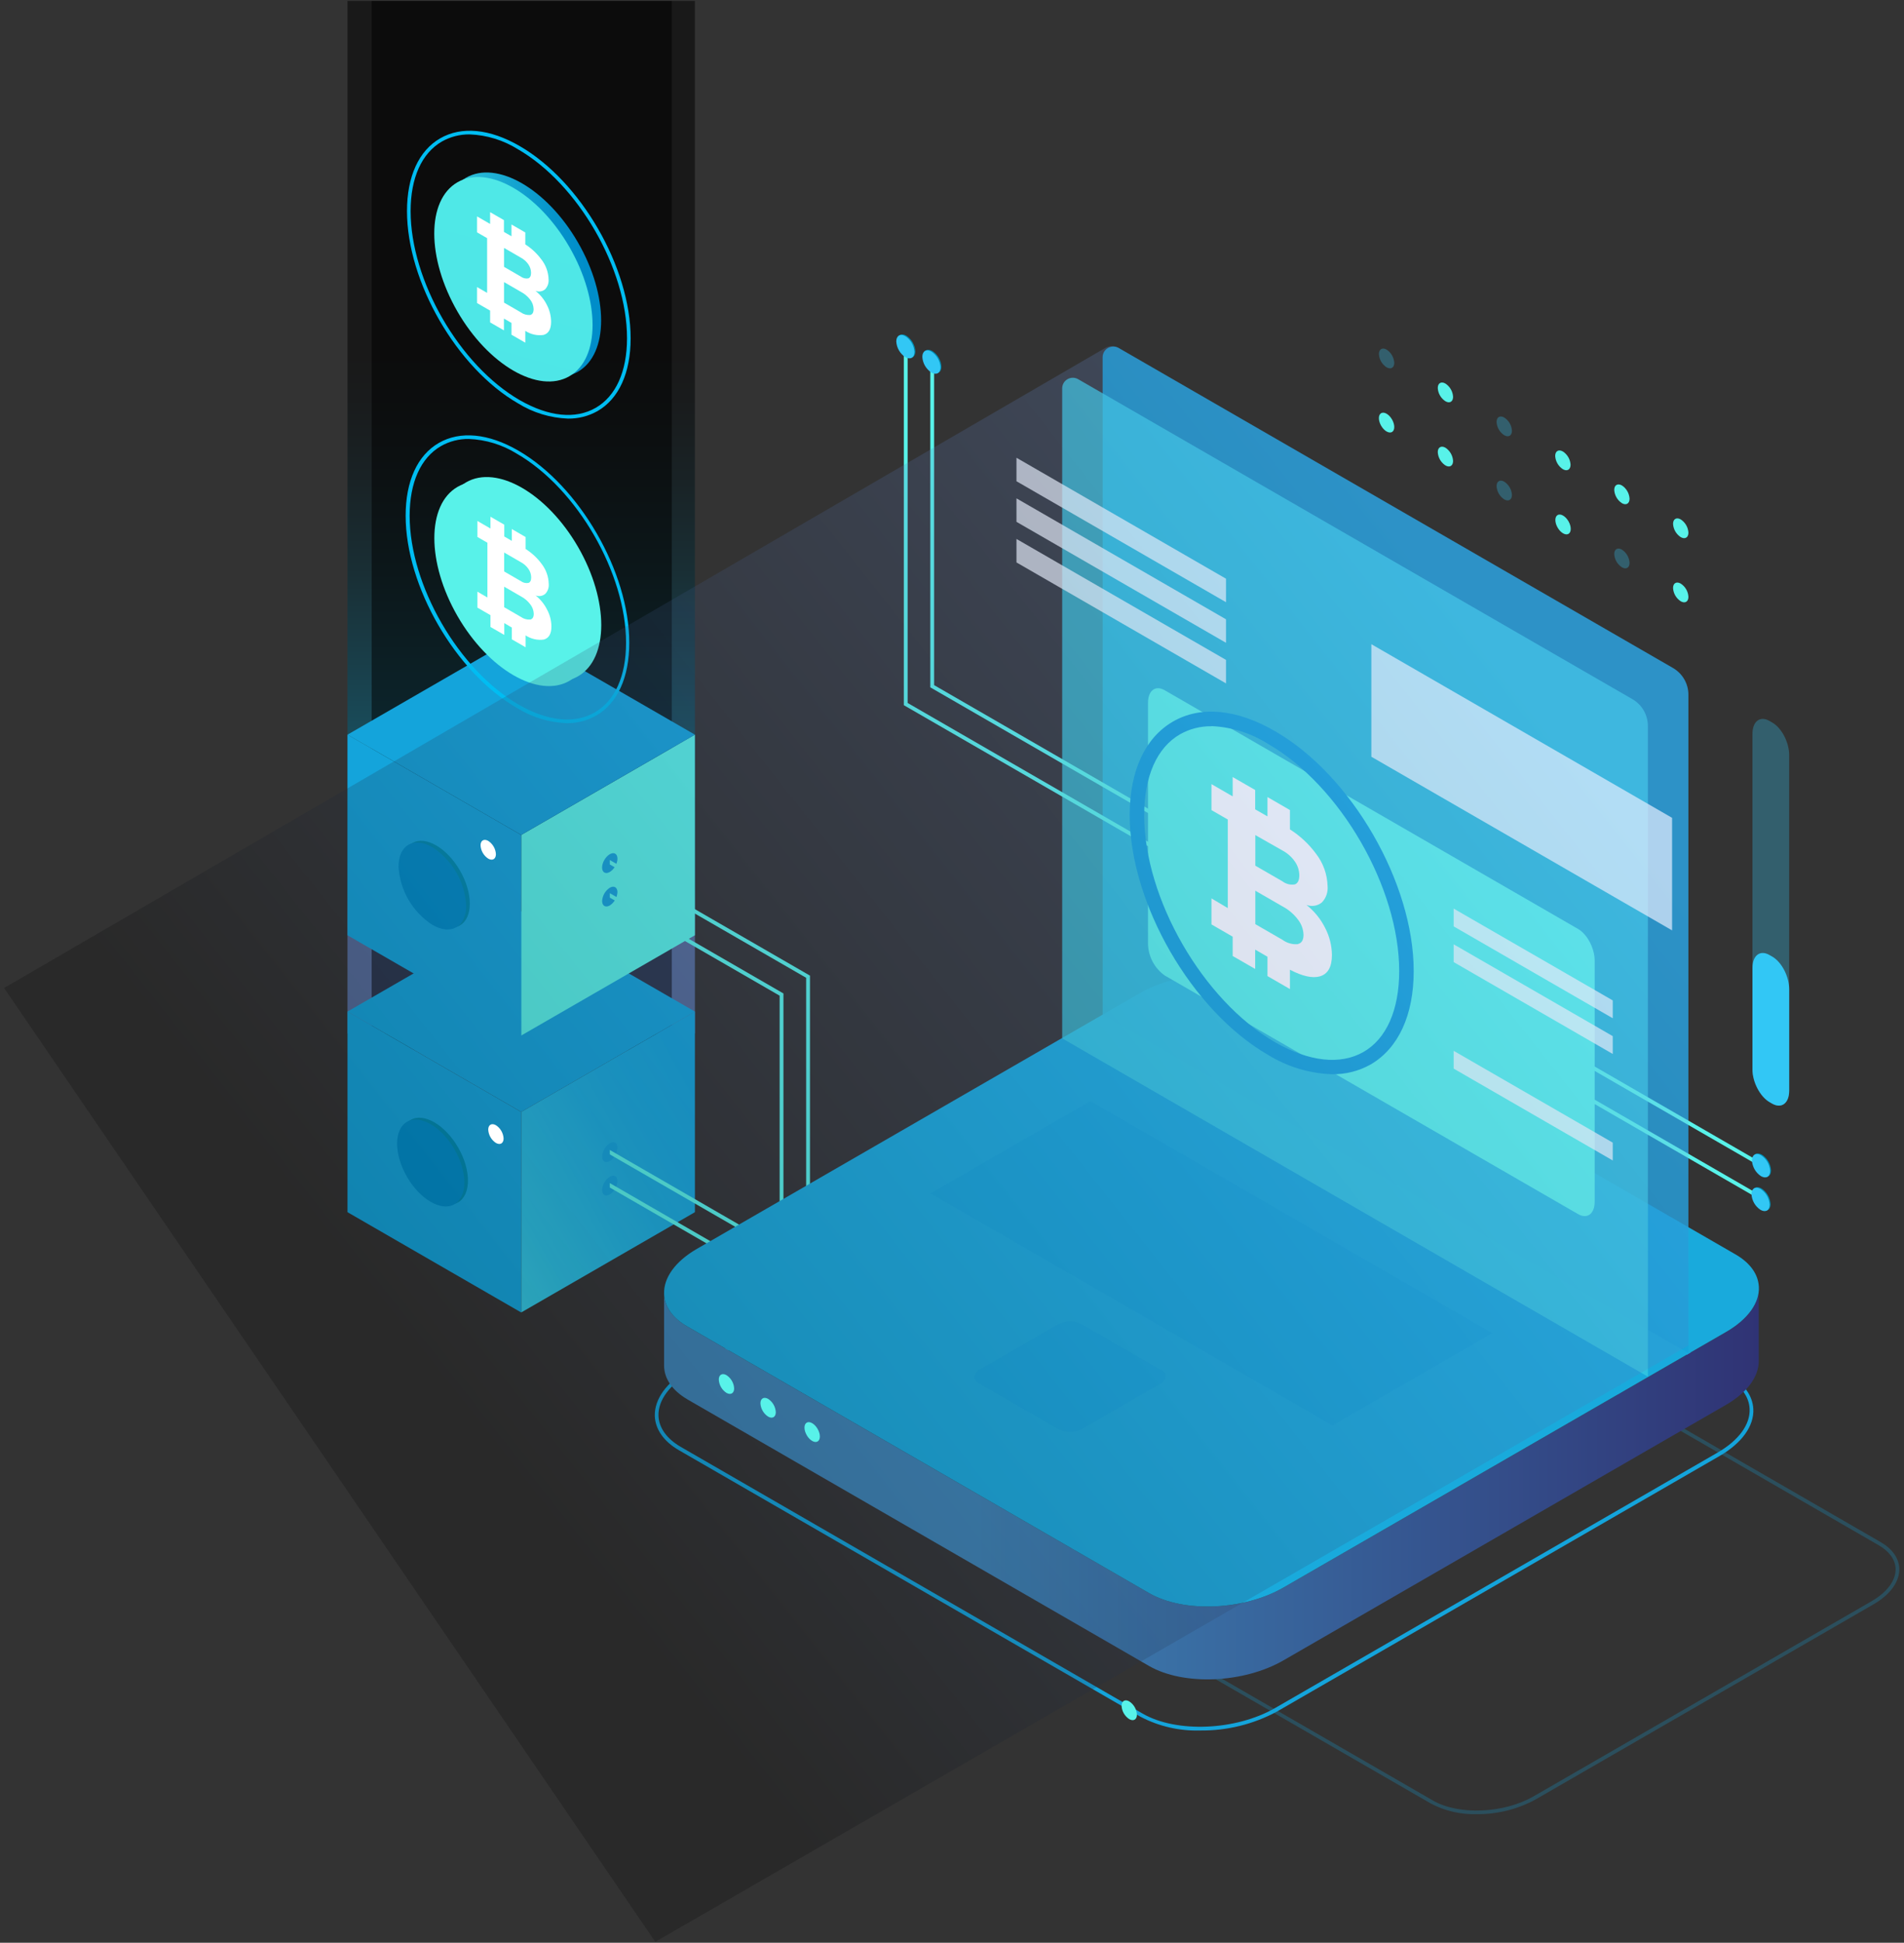 <svg width="453" height="462" viewBox="0 0 453 462" fill="none" xmlns="http://www.w3.org/2000/svg">
<rect x="0" y="0" width="453" height="462" fill="#333333" stroke="none"/>
<path style="mix-blend-mode:screen" opacity="0.5" d="M165.333 0.218H82.678V245.779H165.333V0.218Z" fill="url(#paint0_linear_1707_12178)"/>
<path style="mix-blend-mode:screen" opacity="0.5" d="M159.838 0.218H88.427V249.71H159.838V0.218Z" fill="url(#paint1_linear_1707_12178)"/>
<path d="M165.333 288.267L124 312.114V264.42L165.333 240.562V288.267Z" fill="url(#paint2_linear_1707_12178)"/>
<path d="M124.012 264.42L82.678 240.562L124 216.715L165.333 240.562L124.012 264.42Z" fill="url(#paint3_linear_1707_12178)"/>
<path d="M124 312.114L82.678 288.267V240.562L124 264.42V312.114Z" fill="url(#paint4_linear_1707_12178)"/>
<path d="M165.333 222.415L124 246.262V198.556L165.333 174.709V222.415Z" fill="url(#paint5_linear_1707_12178)"/>
<path d="M124.012 198.557L82.678 174.71L124 150.863L165.333 174.71L124.012 198.557Z" fill="url(#paint6_linear_1707_12178)"/>
<path d="M124 246.262L82.678 222.415V174.709L124 198.556V246.262Z" fill="url(#paint7_linear_1707_12178)"/>
<path d="M137.51 88.391C144.862 84.148 144.859 70.384 137.503 57.648C130.146 44.912 118.222 38.027 110.87 42.27C103.518 46.513 103.521 60.278 110.877 73.014C118.234 85.75 130.157 92.635 137.51 88.391Z" fill="url(#paint8_linear_1707_12178)"/>
<path d="M135.471 89.471C142.824 85.228 142.821 71.463 135.464 58.727C128.108 45.991 116.184 39.106 108.832 43.349C101.479 47.593 101.483 61.357 108.839 74.093C116.195 86.829 128.119 93.714 135.471 89.471Z" fill="url(#paint9_linear_1707_12178)"/>
<path d="M130.117 72.518C129.468 71.212 128.537 70.065 127.392 69.162C127.772 69.312 128.186 69.359 128.59 69.296C128.994 69.233 129.374 69.064 129.691 68.806C129.991 68.489 130.219 68.112 130.362 67.699C130.505 67.287 130.558 66.85 130.519 66.415C130.465 64.683 129.852 63.014 128.772 61.657C127.734 60.255 126.448 59.055 124.977 58.118V55.279L121.689 53.383V56.187L119.896 55.153V52.348L116.607 50.452V53.256L113.503 51.464V55.256L115.894 56.635V69.645L113.503 68.266V72.07L116.607 73.862V76.667L119.896 78.563V75.759L121.689 76.793V79.597L124.977 81.493V78.678C126.251 79.52 127.788 79.867 129.3 79.655C130.508 79.333 131.117 78.287 131.117 76.517C131.106 75.124 130.763 73.753 130.117 72.518ZM119.919 58.957L123.897 61.255C124.617 61.636 125.236 62.184 125.702 62.853C126.113 63.448 126.337 64.152 126.346 64.875C126.346 65.611 126.127 66.025 125.702 66.197C125.387 66.254 125.064 66.244 124.753 66.169C124.442 66.094 124.151 65.954 123.897 65.76L119.919 63.462V58.957ZM126.139 74.908C125.338 74.969 124.543 74.74 123.897 74.265L119.919 71.966V67.082L123.897 69.38C124.772 69.834 125.537 70.473 126.139 71.254C126.646 71.888 126.933 72.671 126.955 73.483C126.955 74.322 126.691 74.77 126.139 74.908Z" fill="white"/>
<path style="mix-blend-mode:multiply" d="M143.258 275.039C143.258 276.189 144.075 276.671 145.087 276.097C145.615 275.748 146.054 275.281 146.37 274.732C146.685 274.183 146.868 273.568 146.903 272.936C146.903 271.787 146.087 271.293 145.087 271.879C144.555 272.225 144.112 272.691 143.794 273.241C143.477 273.79 143.293 274.406 143.258 275.039Z" fill="url(#paint10_linear_1707_12178)"/>
<path style="mix-blend-mode:multiply" d="M143.258 282.992C143.258 284.141 144.075 284.624 145.087 284.038C145.616 283.691 146.057 283.224 146.372 282.674C146.688 282.125 146.87 281.51 146.903 280.877C146.903 279.728 146.087 279.245 145.087 279.832C144.553 280.176 144.109 280.642 143.791 281.191C143.473 281.741 143.29 282.358 143.258 282.992Z" fill="url(#paint11_linear_1707_12178)"/>
<path style="mix-blend-mode:multiply" d="M146.372 205.999C147.087 204.762 147.086 203.425 146.371 203.012C145.656 202.6 144.498 203.268 143.783 204.505C143.069 205.741 143.07 207.078 143.784 207.491C144.499 207.903 145.658 207.235 146.372 205.999Z" fill="url(#paint12_linear_1707_12178)"/>
<path style="mix-blend-mode:multiply" d="M143.258 214.267C143.258 215.416 144.075 215.91 145.087 215.324C145.615 214.976 146.054 214.508 146.37 213.959C146.685 213.411 146.868 212.796 146.903 212.164C146.903 211.015 146.087 210.532 145.087 211.106C144.555 211.453 144.112 211.919 143.794 212.468C143.477 213.017 143.293 213.634 143.258 214.267Z" fill="url(#paint13_linear_1707_12178)"/>
<g style="mix-blend-mode:screen">
<path style="mix-blend-mode:screen" d="M135.13 99.548C130.91 99.389 126.805 98.134 123.218 95.905C108.674 87.504 96.832 67.013 96.832 50.211C96.832 41.982 99.637 35.834 104.719 32.903C109.801 29.973 116.527 30.605 123.655 34.742C138.211 43.131 150.042 63.634 150.042 80.448C150.042 88.676 147.248 94.825 142.166 97.755C140.021 98.965 137.593 99.583 135.13 99.548ZM111.755 31.961C109.441 31.93 107.16 32.513 105.144 33.65C100.338 36.42 97.694 42.304 97.694 50.211C97.694 66.737 109.341 86.895 123.655 95.158C130.554 99.112 136.923 99.755 141.729 96.986C146.535 94.216 149.18 88.332 149.18 80.425C149.18 63.91 137.533 43.74 123.218 35.489C119.771 33.333 115.819 32.116 111.755 31.961Z" fill="url(#paint14_linear_1707_12178)"/>
</g>
<path d="M109.431 220.068C112.554 218.265 112.554 212.419 109.43 207.01C106.305 201.602 101.241 198.678 98.117 200.481C94.994 202.283 94.994 208.129 98.118 213.538C101.242 218.947 106.307 221.87 109.431 220.068Z" fill="#008CB2"/>
<path d="M110.916 215.336C110.916 220.438 107.329 222.507 102.868 219.933C100.53 218.418 98.583 216.374 97.184 213.965C95.786 211.557 94.976 208.853 94.82 206.073C94.82 200.97 98.407 198.901 102.868 201.476C105.206 202.99 107.154 205.034 108.552 207.442C109.951 209.851 110.761 212.555 110.916 215.336Z" fill="url(#paint15_linear_1707_12178)"/>
<path d="M108.995 285.924C112.118 284.121 112.118 278.275 108.994 272.866C105.87 267.458 100.805 264.534 97.681 266.337C94.558 268.139 94.558 273.985 97.683 279.394C100.807 284.803 105.871 287.726 108.995 285.924Z" fill="#008CB2"/>
<path d="M108.133 286.374C111.257 284.571 111.256 278.725 108.132 273.316C105.008 267.907 99.943 264.984 96.82 266.786C93.696 268.589 93.697 274.435 96.821 279.844C99.945 285.253 105.01 288.176 108.133 286.374Z" fill="url(#paint16_linear_1707_12178)"/>
<path style="mix-blend-mode:multiply" d="M138.429 184.007L109.214 167.147L112.848 165.056L142.063 181.915L138.429 184.007Z" fill="url(#paint17_linear_1707_12178)"/>
<path d="M137.54 160.82C144.892 156.577 144.889 142.813 137.532 130.077C130.176 117.34 118.252 110.456 110.9 114.699C103.548 118.942 103.551 132.706 110.907 145.442C118.264 158.178 130.187 165.063 137.54 160.82Z" fill="url(#paint18_linear_1707_12178)"/>
<path d="M135.491 161.905C142.844 157.662 142.84 143.898 135.484 131.162C128.128 118.425 116.204 111.54 108.852 115.784C101.499 120.027 101.503 133.791 108.859 146.527C116.215 159.263 128.139 166.148 135.491 161.905Z" fill="url(#paint19_linear_1707_12178)"/>
<path d="M130.151 144.955C129.498 143.652 128.568 142.507 127.426 141.6C127.808 141.748 128.222 141.793 128.626 141.728C129.03 141.663 129.41 141.492 129.726 141.232C130.027 140.915 130.256 140.538 130.399 140.126C130.542 139.714 130.594 139.276 130.554 138.841C130.507 137.115 129.911 135.448 128.852 134.083C127.818 132.682 126.531 131.486 125.058 130.555V127.717L121.77 125.809V128.624L119.976 127.579V124.774L116.688 122.878V125.682L113.583 123.89V127.694L115.963 129.061V142.082L113.583 140.703V144.496L116.688 146.288V149.093L119.976 150.989V148.185L121.77 149.231V152.035L125.058 153.931V151.104C126.33 151.949 127.868 152.301 129.381 152.092C130.588 151.77 131.198 150.725 131.198 148.955C131.174 147.557 130.815 146.186 130.151 144.955ZM119.953 131.394L123.931 133.693C124.646 134.077 125.261 134.624 125.725 135.29C126.146 135.881 126.375 136.587 126.38 137.313C126.38 138.041 126.162 138.477 125.725 138.623C125.413 138.68 125.092 138.671 124.784 138.598C124.475 138.525 124.185 138.388 123.931 138.198L119.953 135.899V131.394ZM126.173 147.334C125.374 147.4 124.578 147.175 123.931 146.702L119.953 144.404V139.519L123.931 141.818C124.811 142.28 125.576 142.932 126.173 143.726C126.678 144.366 126.964 145.152 126.99 145.967C126.99 146.748 126.714 147.208 126.173 147.334Z" fill="white"/>
<g style="mix-blend-mode:screen">
<path style="mix-blend-mode:screen" d="M134.854 171.974C130.637 171.82 126.534 170.564 122.954 168.331C108.398 159.941 96.51 139.439 96.51 122.648C96.51 114.42 99.315 108.271 104.397 105.34C109.479 102.41 116.205 103.042 123.333 107.168C137.889 115.569 149.72 136.06 149.72 152.851C149.72 161.091 146.926 167.228 141.844 170.17C139.713 171.376 137.302 171.998 134.854 171.974ZM111.525 104.387C109.209 104.354 106.927 104.942 104.914 106.087C100.108 108.857 97.464 114.741 97.464 122.648C97.464 139.163 109.111 159.332 123.425 167.584C130.324 171.537 136.693 172.181 141.499 169.423C146.305 166.665 148.95 160.769 148.95 152.851C148.95 136.336 137.303 116.178 123 107.915C119.548 105.76 115.592 104.543 111.525 104.387Z" fill="url(#paint20_linear_1707_12178)"/>
</g>
<path style="mix-blend-mode:multiply" d="M112.848 165.056V169.25L109.214 167.147L112.848 165.056Z" fill="url(#paint21_linear_1707_12178)"/>
<g style="mix-blend-mode:screen">
<path style="mix-blend-mode:screen" d="M145.086 204.521V205.578L191.801 232.528V317.159H192.709V232.011L145.086 204.521Z" fill="url(#paint22_linear_1707_12178)"/>
<path style="mix-blend-mode:screen" d="M145.086 212.405V213.462L185.488 236.78V314.401H186.397V236.252L145.086 212.405Z" fill="url(#paint23_linear_1707_12178)"/>
</g>
<g style="mix-blend-mode:screen">
<path style="mix-blend-mode:screen" d="M191.801 316.263H192.709V300.955L145.086 273.476V274.522L191.801 301.484V316.263Z" fill="url(#paint24_linear_1707_12178)"/>
<path style="mix-blend-mode:screen" d="M185.488 316.263H186.397V305.196L145.086 281.349V282.406L185.488 305.724V316.263Z" fill="url(#paint25_linear_1707_12178)"/>
</g>
<path d="M285.516 411.525C280.619 411.667 275.767 410.555 271.421 408.295L161.539 344.879C157.929 342.799 155.894 339.892 155.791 336.708C155.687 332.709 158.619 328.664 163.839 325.687L269.121 264.926C278.687 259.409 293.266 258.812 301.521 263.604L411.402 327.009C414.943 329.054 416.978 331.893 417.151 335.053C417.358 339.11 414.426 343.19 409.103 346.259L303.82 407.02C298.2 410.049 291.901 411.599 285.516 411.525ZM287.437 261.214C281.198 261.156 275.048 262.69 269.57 265.673L164.276 326.388C159.343 329.227 156.572 332.973 156.664 336.639C156.745 339.512 158.63 342.156 161.976 344.086L271.846 407.502C279.894 412.157 294.059 411.559 303.395 406.169L408.677 345.42C413.69 342.524 416.461 338.731 416.266 335.007C416.128 332.157 414.3 329.629 410.965 327.71L301.096 264.328C296.882 262.146 292.18 261.074 287.437 261.214Z" fill="url(#paint26_linear_1707_12178)"/>
<g opacity="0.5">
<path opacity="0.5" d="M351.328 431.418C347.569 431.526 343.844 430.671 340.509 428.936L256.658 380.541C253.864 378.932 252.3 376.679 252.231 374.22C252.139 371.128 254.393 368.025 258.405 365.715L338.761 319.343C346.085 315.114 357.226 314.666 363.584 318.332L447.447 366.727C450.183 368.301 451.747 370.496 451.873 372.91C452.023 376.047 449.781 379.196 445.688 381.552L365.343 427.924C361.045 430.263 356.221 431.465 351.328 431.418ZM352.777 316.7C348.028 316.657 343.347 317.824 339.175 320.09L258.831 366.462C255.094 368.612 253.002 371.427 253.082 374.197C253.082 376.346 254.554 378.334 257.072 379.794L340.934 428.189C347.062 431.717 357.812 431.269 364.895 427.177L445.251 380.805C449.045 378.622 451.137 375.76 450.999 372.956C450.896 370.841 449.47 368.899 446.998 367.474L363.147 319.079C359.949 317.416 356.38 316.598 352.777 316.7Z" fill="url(#paint27_linear_1707_12178)"/>
</g>
<path opacity="0.3" d="M421.612 262.444L421.003 262.087C418.761 260.789 416.944 257.318 416.944 254.318V174.526C416.944 171.526 418.761 170.147 421.003 171.446L421.612 171.802C423.911 173.089 425.682 176.571 425.682 179.571V259.364C425.682 262.363 423.866 263.731 421.612 262.444Z" fill="#32C7F5"/>
<path d="M421.612 262.443L421.003 262.087C418.761 260.788 416.944 257.318 416.944 254.318V230.184C416.944 227.196 418.761 225.817 421.003 227.115L421.612 227.46C423.911 228.759 425.682 232.241 425.682 235.229V259.363C425.682 262.363 423.866 263.731 421.612 262.443Z" fill="#32C7F5"/>
<path d="M418.507 305.966C418.691 309.701 416.036 313.689 410.689 316.769L305.361 377.53C295.899 382.989 281.584 383.586 273.387 378.851L163.517 315.447C159.884 313.355 158.079 310.563 157.998 307.632V324.722C157.998 327.721 159.815 330.583 163.517 332.766L273.387 396.182C281.584 400.906 295.899 400.308 305.361 394.849L410.643 334.088C415.817 331.111 418.45 327.284 418.45 323.664V305.966H418.507Z" fill="url(#paint28_linear_1707_12178)"/>
<path d="M412.943 298.323L303.062 234.907C294.864 230.184 280.55 230.77 271.087 236.24L165.805 296.99C160.539 300.035 157.895 303.943 157.998 307.632C158.079 310.563 159.884 313.378 163.517 315.447L273.387 378.851C281.584 383.586 295.899 382.989 305.361 377.53L410.643 316.769C415.99 313.689 418.692 309.701 418.462 305.966C418.312 303.104 416.496 300.38 412.943 298.323Z" fill="url(#paint29_linear_1707_12178)"/>
<g style="mix-blend-mode:screen" opacity="0.7">
<path d="M276.365 325.882L257.164 314.803C256.279 314.402 255.313 314.214 254.343 314.254C253.372 314.294 252.425 314.561 251.576 315.033L233.18 325.652C232.808 325.814 232.485 326.072 232.245 326.399C232.005 326.726 231.855 327.111 231.812 327.514C231.842 327.806 231.947 328.085 232.116 328.324C232.285 328.563 232.513 328.756 232.778 328.882L251.978 339.961C252.863 340.362 253.829 340.55 254.8 340.51C255.77 340.47 256.718 340.203 257.566 339.731L275.962 329.112C276.337 328.948 276.662 328.687 276.903 328.355C277.143 328.024 277.291 327.634 277.33 327.227C277.299 326.938 277.194 326.663 277.025 326.427C276.856 326.192 276.628 326.004 276.365 325.882Z" fill="url(#paint30_linear_1707_12178)"/>
</g>
<path opacity="0.8" d="M401.698 321.791L262.338 241.343V84.918C262.343 84.475 262.464 84.042 262.689 83.66C262.913 83.279 263.234 82.963 263.618 82.743C264.003 82.524 264.438 82.408 264.881 82.409C265.324 82.409 265.759 82.526 266.143 82.746L398.019 158.85C399.138 159.494 400.067 160.422 400.713 161.54C401.359 162.657 401.699 163.926 401.698 165.216V321.791Z" fill="url(#paint31_linear_1707_12178)"/>
<path opacity="0.72" d="M392.063 327.376L252.714 246.929V92.354C252.715 91.911 252.833 91.475 253.055 91.092C253.278 90.708 253.597 90.39 253.982 90.169C254.366 89.948 254.802 89.831 255.245 89.832C255.689 89.832 256.124 89.949 256.508 90.17L388.396 166.274C389.512 166.921 390.438 167.849 391.082 168.967C391.726 170.084 392.064 171.351 392.063 172.641V327.376Z" fill="url(#paint32_linear_1707_12178)"/>
<path opacity="0.7" d="M397.824 221.254L326.275 179.961V153.195L397.824 194.488V221.254Z" fill="white"/>
<path opacity="0.7" d="M291.691 143.208L241.838 114.443V108.857L291.691 137.623V143.208Z" fill="white"/>
<path opacity="0.7" d="M291.691 152.862L241.838 124.096V118.511L291.691 147.277V152.862Z" fill="white"/>
<path opacity="0.7" d="M291.691 162.516L241.838 133.75V128.165L291.691 156.93V162.516Z" fill="white"/>
<g style="mix-blend-mode:screen">
<path style="mix-blend-mode:screen" d="M418.979 284.348L215.945 167.17V82.551H215.037V167.699L418.979 285.394V284.348Z" fill="url(#paint33_linear_1707_12178)"/>
<path style="mix-blend-mode:screen" d="M418.979 276.464L222.246 162.929V85.297H221.338V163.458L418.979 277.51V276.464Z" fill="url(#paint34_linear_1707_12178)"/>
</g>
<path d="M217.785 83.562C217.785 84.93 216.819 85.493 215.635 84.803C215.006 84.395 214.482 83.844 214.106 83.195C213.731 82.546 213.514 81.817 213.473 81.068C213.473 79.701 214.439 79.138 215.635 79.827C216.261 80.238 216.781 80.79 217.155 81.439C217.528 82.087 217.744 82.815 217.785 83.562Z" fill="#008CB2"/>
<path d="M217.555 83.689C217.555 85.056 216.589 85.608 215.393 84.93C214.768 84.519 214.247 83.967 213.874 83.318C213.5 82.669 213.284 81.942 213.243 81.195C213.243 79.827 214.209 79.264 215.393 79.954C216.023 80.362 216.547 80.913 216.922 81.562C217.298 82.211 217.515 82.94 217.555 83.689Z" fill="#32C7F5"/>
<path d="M223.982 87.194C223.982 88.573 223.016 89.124 221.832 88.447C221.203 88.037 220.68 87.486 220.305 86.837C219.929 86.188 219.712 85.46 219.671 84.711C219.671 83.332 220.636 82.781 221.832 83.47C222.458 83.879 222.978 84.428 223.352 85.075C223.725 85.722 223.941 86.448 223.982 87.194Z" fill="#008CB2"/>
<path d="M223.752 87.343C223.752 88.722 222.786 89.274 221.591 88.584C220.965 88.176 220.444 87.626 220.071 86.979C219.697 86.332 219.481 85.606 219.441 84.861C219.441 83.482 220.406 82.93 221.591 83.608C222.219 84.017 222.743 84.568 223.118 85.217C223.494 85.866 223.711 86.595 223.752 87.343Z" fill="#32C7F5"/>
<path d="M421.256 286.348C421.256 287.727 420.29 288.279 419.094 287.589C418.469 287.18 417.949 286.63 417.575 285.983C417.202 285.337 416.986 284.611 416.944 283.866C416.944 282.487 417.91 281.935 419.094 282.613C419.723 283.022 420.246 283.573 420.621 284.222C420.997 284.871 421.214 285.599 421.256 286.348Z" fill="#008CB2"/>
<path d="M421.026 286.474C421.026 287.842 420.06 288.405 418.864 287.716C418.238 287.305 417.718 286.753 417.344 286.104C416.971 285.455 416.755 284.728 416.714 283.98C416.714 282.613 417.68 282.05 418.864 282.739C419.493 283.148 420.017 283.699 420.393 284.348C420.768 284.997 420.985 285.726 421.026 286.474Z" fill="#32C7F5"/>
<path d="M421.37 278.338C421.37 279.705 420.405 280.268 419.22 279.579C418.591 279.171 418.067 278.619 417.692 277.97C417.316 277.321 417.099 276.593 417.059 275.844C417.059 274.476 418.025 273.913 419.22 274.603C419.846 275.014 420.367 275.566 420.74 276.214C421.114 276.863 421.33 277.59 421.37 278.338Z" fill="#008CB2"/>
<path d="M421.141 278.453C421.141 279.832 420.175 280.383 418.979 279.705C418.354 279.294 417.834 278.742 417.46 278.093C417.087 277.444 416.871 276.717 416.829 275.97C416.829 274.591 417.795 274.039 418.979 274.729C419.608 275.135 420.132 275.684 420.508 276.331C420.883 276.978 421.1 277.705 421.141 278.453Z" fill="#32C7F5"/>
<path style="mix-blend-mode:multiply" d="M375.461 288.727L277.089 231.965C275.884 231.102 274.899 229.967 274.212 228.654C273.525 227.341 273.156 225.885 273.134 224.403V167.124C273.134 164.217 274.904 162.884 277.089 164.136L375.45 220.91C377.634 222.162 379.405 225.507 379.405 228.46V285.739C379.416 288.647 377.646 289.991 375.461 288.727Z" fill="url(#paint35_linear_1707_12178)"/>
<path d="M315.272 220.657C314.21 218.534 312.695 216.67 310.834 215.198C311.443 215.428 312.102 215.495 312.746 215.392C313.389 215.289 313.994 215.02 314.501 214.611C314.993 214.097 315.369 213.483 315.603 212.811C315.837 212.139 315.924 211.424 315.858 210.716C315.78 207.907 314.805 205.196 313.076 202.981C311.388 200.703 309.295 198.755 306.902 197.235V192.638L301.555 189.546V194.143L298.635 192.465V187.868L293.277 184.788V189.385L288.23 186.466V192.649L292.116 194.89V215.945L288.23 213.646V219.829L293.277 222.748V227.345L298.635 230.425V225.828L301.555 227.518V232.115L306.902 235.206V230.609C309.822 232.138 312.179 232.678 313.95 232.207C315.904 231.678 316.893 229.977 316.893 227.104C316.866 224.857 316.311 222.649 315.272 220.657ZM298.67 198.591L305.143 202.268C306.314 202.892 307.319 203.787 308.074 204.877C308.752 205.841 309.121 206.987 309.132 208.164C309.132 209.313 308.776 210.06 308.074 210.313C307.563 210.403 307.039 210.385 306.534 210.263C306.03 210.14 305.556 209.915 305.143 209.601L298.67 205.866V198.591ZM308.799 224.53C307.497 224.64 306.198 224.277 305.143 223.507L298.67 219.772V211.819L305.143 215.554C306.575 216.311 307.824 217.374 308.799 218.668C309.625 219.707 310.093 220.985 310.132 222.311C310.132 223.553 309.684 224.288 308.799 224.495V224.53Z" fill="white"/>
<path opacity="0.7" d="M383.705 275.97L345.855 254.123V249.894L383.705 271.729V275.97Z" fill="white"/>
<path opacity="0.7" d="M383.705 250.64L345.855 228.793V224.564L383.705 246.4V250.64Z" fill="white"/>
<path opacity="0.7" d="M383.705 242.148L345.855 220.3V216.071L383.705 237.907V242.148Z" fill="white"/>
<g style="mix-blend-mode:overlay">
<path style="mix-blend-mode:overlay" d="M316.882 255.456C311.505 255.272 306.269 253.687 301.693 250.859C283.539 240.378 268.776 214.819 268.776 193.856C268.776 183.329 272.421 175.468 279.032 171.618C285.643 167.768 294.301 168.607 303.418 173.917C321.573 184.386 336.347 209.957 336.347 230.908C336.347 241.435 332.702 249.296 326.091 253.146C323.282 254.722 320.102 255.52 316.882 255.456ZM288.253 172.71C285.629 172.669 283.042 173.328 280.757 174.618C275.249 177.79 272.225 184.628 272.225 193.868C272.225 213.727 286.218 237.953 303.418 247.883C311.466 252.48 318.871 253.307 324.366 250.181C329.862 247.055 332.898 240.171 332.898 230.92C332.898 211.072 318.905 186.834 301.693 176.905C297.658 174.35 293.025 172.892 288.253 172.675V172.71Z" fill="url(#paint36_linear_1707_12178)"/>
</g>
<g style="mix-blend-mode:screen" opacity="0.67">
<path d="M317.019 338.984L221.395 283.797L259.429 261.846L355.065 317.033L317.019 338.984Z" fill="url(#paint37_linear_1707_12178)"/>
</g>
<g style="mix-blend-mode:lighten" opacity="0.2">
<path d="M401.71 319.964L155.906 461.782L0.977 234.953L262.958 82.746C263.445 82.468 263.996 82.322 264.557 82.322C265.117 82.322 265.668 82.468 266.155 82.746L398.031 158.85C399.149 159.492 400.078 160.418 400.724 161.534C401.369 162.65 401.71 163.916 401.71 165.205V319.964Z" fill="url(#paint38_linear_1707_12178)" style="mix-blend-mode:screen"/>
</g>
<path opacity="0.3" d="M331.725 86.297C331.725 87.447 330.908 87.929 329.897 87.355C329.365 87.009 328.922 86.542 328.604 85.993C328.287 85.444 328.103 84.828 328.069 84.194C328.069 83.045 328.885 82.551 329.897 83.137C330.428 83.483 330.871 83.95 331.189 84.499C331.506 85.048 331.69 85.664 331.725 86.297Z" fill="#32C7F5"/>
<path d="M345.717 94.377C345.717 95.526 344.901 96.008 343.901 95.422C343.367 95.078 342.923 94.612 342.605 94.063C342.287 93.513 342.104 92.896 342.073 92.262C342.073 91.113 342.889 90.63 343.901 91.216C344.43 91.563 344.871 92.031 345.186 92.58C345.502 93.129 345.684 93.744 345.717 94.377Z" fill="url(#paint39_linear_1707_12178)"/>
<path d="M117.987 203.13C117.987 204.28 117.171 204.774 116.159 204.188C115.627 203.842 115.184 203.375 114.867 202.826C114.549 202.277 114.365 201.661 114.331 201.027C114.331 199.878 115.147 199.395 116.159 199.97C116.691 200.316 117.133 200.783 117.451 201.332C117.769 201.881 117.952 202.497 117.987 203.13Z" fill="white"/>
<path d="M119.815 270.741C119.815 271.89 118.999 272.384 117.987 271.798C117.455 271.452 117.012 270.986 116.695 270.437C116.377 269.888 116.194 269.271 116.159 268.638C116.159 267.489 116.975 267.006 117.987 267.581C118.519 267.927 118.962 268.393 119.279 268.942C119.597 269.491 119.78 270.108 119.815 270.741Z" fill="white"/>
<path opacity="0.3" d="M359.721 102.456C359.721 103.605 358.905 104.088 357.893 103.502C357.359 103.158 356.915 102.692 356.597 102.142C356.279 101.593 356.097 100.975 356.065 100.341C356.065 99.192 356.881 98.709 357.893 99.296C358.427 99.639 358.871 100.105 359.189 100.655C359.507 101.205 359.689 101.822 359.721 102.456Z" fill="#32C7F5"/>
<path d="M373.668 110.524C373.668 111.673 372.851 112.167 371.839 111.581C371.307 111.235 370.864 110.769 370.546 110.22C370.228 109.671 370.045 109.054 370.011 108.42C370.011 107.271 370.828 106.788 371.839 107.363C372.371 107.709 372.814 108.176 373.132 108.725C373.449 109.274 373.633 109.89 373.668 110.524Z" fill="url(#paint40_linear_1707_12178)"/>
<path d="M387.706 118.603C387.706 119.752 386.89 120.246 385.889 119.66C385.358 119.314 384.915 118.848 384.597 118.299C384.28 117.749 384.096 117.133 384.061 116.5C384.061 115.35 384.878 114.868 385.889 115.442C386.418 115.791 386.857 116.258 387.173 116.807C387.488 117.356 387.671 117.971 387.706 118.603Z" fill="url(#paint41_linear_1707_12178)"/>
<path d="M401.71 126.682C401.71 127.831 400.894 128.314 399.882 127.739C399.35 127.393 398.907 126.927 398.59 126.378C398.272 125.829 398.088 125.212 398.054 124.579C398.054 123.43 398.87 122.936 399.882 123.522C400.414 123.868 400.856 124.334 401.174 124.883C401.492 125.433 401.675 126.049 401.71 126.682Z" fill="url(#paint42_linear_1707_12178)"/>
<path d="M331.189 102.736C331.904 102.324 331.905 100.987 331.19 99.75C330.476 98.513 329.317 97.845 328.602 98.258C327.888 98.67 327.887 100.007 328.601 101.244C329.316 102.481 330.474 103.149 331.189 102.736Z" fill="url(#paint43_linear_1707_12178)"/>
<path d="M345.717 109.627C345.717 110.777 344.901 111.271 343.901 110.685C343.369 110.339 342.926 109.872 342.608 109.323C342.291 108.774 342.107 108.158 342.073 107.524C342.073 106.375 342.889 105.892 343.901 106.467C344.429 106.815 344.869 107.283 345.184 107.832C345.499 108.38 345.682 108.995 345.717 109.627Z" fill="url(#paint44_linear_1707_12178)"/>
<path opacity="0.3" d="M359.721 117.707C359.721 118.856 358.905 119.338 357.893 118.764C357.361 118.418 356.918 117.951 356.601 117.402C356.283 116.853 356.1 116.237 356.065 115.603C356.065 114.454 356.881 113.96 357.893 114.546C358.425 114.892 358.868 115.359 359.185 115.908C359.503 116.457 359.686 117.073 359.721 117.707Z" fill="#32C7F5"/>
<path d="M373.175 126.958C373.89 126.545 373.89 125.208 373.176 123.971C372.462 122.735 371.303 122.067 370.588 122.479C369.873 122.892 369.873 124.229 370.587 125.465C371.302 126.702 372.46 127.37 373.175 126.958Z" fill="url(#paint45_linear_1707_12178)"/>
<path opacity="0.3" d="M387.706 133.865C387.706 135.014 386.89 135.497 385.889 134.911C385.356 134.567 384.911 134.101 384.594 133.551C384.276 133.002 384.093 132.384 384.061 131.75C384.061 130.601 384.878 130.118 385.889 130.704C386.42 131.051 386.861 131.518 387.176 132.067C387.492 132.616 387.674 133.232 387.706 133.865Z" fill="#32C7F5"/>
<path d="M401.71 141.944C401.71 143.093 400.894 143.576 399.882 142.99C399.349 142.645 398.906 142.178 398.588 141.629C398.271 141.08 398.087 140.463 398.054 139.83C398.054 138.68 398.87 138.198 399.882 138.784C400.416 139.128 400.86 139.594 401.178 140.143C401.495 140.693 401.678 141.31 401.71 141.944Z" fill="url(#paint46_linear_1707_12178)"/>
<path d="M174.669 330.18C174.669 331.33 173.853 331.812 172.841 331.238C172.309 330.892 171.867 330.425 171.549 329.876C171.231 329.327 171.048 328.711 171.013 328.077C171.013 326.928 171.83 326.445 172.841 327.02C173.373 327.366 173.816 327.833 174.134 328.382C174.451 328.931 174.635 329.547 174.669 330.18Z" fill="url(#paint47_linear_1707_12178)"/>
<path d="M184.58 335.835C184.58 336.984 183.764 337.467 182.752 336.881C182.22 336.535 181.776 336.069 181.459 335.52C181.141 334.97 180.958 334.354 180.924 333.72C180.924 332.571 181.74 332.088 182.752 332.663C183.285 333.011 183.728 333.479 184.046 334.03C184.363 334.581 184.547 335.2 184.58 335.835Z" fill="url(#paint48_linear_1707_12178)"/>
<path d="M194.525 342.793C195.24 342.38 195.241 341.043 194.526 339.807C193.812 338.57 192.653 337.902 191.939 338.314C191.224 338.727 191.223 340.064 191.938 341.301C192.652 342.537 193.811 343.206 194.525 342.793Z" fill="url(#paint49_linear_1707_12178)"/>
<path d="M270.501 407.767C270.501 408.916 269.684 409.399 268.673 408.824C268.141 408.478 267.698 408.011 267.38 407.462C267.063 406.913 266.879 406.297 266.845 405.663C266.845 404.514 267.661 404.02 268.673 404.606C269.205 404.952 269.647 405.419 269.965 405.968C270.283 406.517 270.466 407.133 270.501 407.767Z" fill="url(#paint50_linear_1707_12178)"/>
<defs>
<linearGradient id="paint0_linear_1707_12178" x1="124" y1="19.893" x2="124" y2="219.967" gradientUnits="userSpaceOnUse">
<stop offset="0.32"/>
<stop offset="0.38" stop-color="#000507"/>
<stop offset="0.47" stop-color="#001319"/>
<stop offset="0.58" stop-color="#002B37"/>
<stop offset="0.69" stop-color="#004B61"/>
<stop offset="0.82" stop-color="#007596"/>
<stop offset="0.95" stop-color="#00A8D6"/>
<stop offset="1" stop-color="#77A5FF"/>
</linearGradient>
<linearGradient id="paint1_linear_1707_12178" x1="29435.4" y1="10873.1" x2="29435.4" y2="55003.1" gradientUnits="userSpaceOnUse">
<stop offset="0.32"/>
<stop offset="0.38" stop-color="#000507"/>
<stop offset="0.47" stop-color="#001319"/>
<stop offset="0.58" stop-color="#002B37"/>
<stop offset="0.69" stop-color="#004B61"/>
<stop offset="0.82" stop-color="#007596"/>
<stop offset="0.95" stop-color="#00A8D6"/>
<stop offset="1" stop-color="#00BDF2"/>
</linearGradient>
<linearGradient id="paint2_linear_1707_12178" x1="168.081" y1="263.466" x2="77.109" y2="313.526" gradientUnits="userSpaceOnUse">
<stop stop-color="#14A4DB"/>
<stop offset="0.2" stop-color="#1AABDC"/>
<stop offset="0.48" stop-color="#2BBEE0"/>
<stop offset="0.81" stop-color="#46DDE5"/>
<stop offset="1" stop-color="#58F2E9"/>
</linearGradient>
<linearGradient id="paint3_linear_1707_12178" x1="32948.9" y1="12240.4" x2="34363.5" y2="9141.9" gradientUnits="userSpaceOnUse">
<stop stop-color="#14A4DB"/>
<stop offset="0.2" stop-color="#1AABDC"/>
<stop offset="0.48" stop-color="#2BBEE0"/>
<stop offset="0.81" stop-color="#46DDE5"/>
<stop offset="1" stop-color="#58F2E9"/>
</linearGradient>
<linearGradient id="paint4_linear_1707_12178" x1="13978.4" y1="17030.4" x2="17793.5" y2="18268.3" gradientUnits="userSpaceOnUse">
<stop stop-color="#14A4DB"/>
<stop offset="0.2" stop-color="#1AABDC"/>
<stop offset="0.48" stop-color="#2BBEE0"/>
<stop offset="0.81" stop-color="#46DDE5"/>
<stop offset="1" stop-color="#58F2E9"/>
</linearGradient>
<linearGradient id="paint5_linear_1707_12178" x1="18690.5" y1="14338.5" x2="14820.5" y2="15568.2" gradientUnits="userSpaceOnUse">
<stop stop-color="#14A4DB"/>
<stop offset="0.2" stop-color="#1AABDC"/>
<stop offset="0.48" stop-color="#2BBEE0"/>
<stop offset="0.81" stop-color="#46DDE5"/>
<stop offset="1" stop-color="#58F2E9"/>
</linearGradient>
<linearGradient id="paint6_linear_1707_12178" x1="32948.9" y1="9438.8" x2="34362.9" y2="6340.77" gradientUnits="userSpaceOnUse">
<stop stop-color="#14A4DB"/>
<stop offset="0.2" stop-color="#1AABDC"/>
<stop offset="0.48" stop-color="#2BBEE0"/>
<stop offset="0.81" stop-color="#46DDE5"/>
<stop offset="1" stop-color="#58F2E9"/>
</linearGradient>
<linearGradient id="paint7_linear_1707_12178" x1="13978.4" y1="12863.8" x2="17793.5" y2="14101.8" gradientUnits="userSpaceOnUse">
<stop stop-color="#14A4DB"/>
<stop offset="0.2" stop-color="#1AABDC"/>
<stop offset="0.48" stop-color="#2BBEE0"/>
<stop offset="0.81" stop-color="#46DDE5"/>
<stop offset="1" stop-color="#58F2E9"/>
</linearGradient>
<linearGradient id="paint8_linear_1707_12178" x1="139.318" y1="63.866" x2="98.077" y2="67.812" gradientUnits="userSpaceOnUse">
<stop stop-color="#008DC9"/>
<stop offset="0.16" stop-color="#0694CB"/>
<stop offset="0.4" stop-color="#17A7D1"/>
<stop offset="0.68" stop-color="#32C6DB"/>
<stop offset="0.99" stop-color="#57F1E9"/>
<stop offset="1" stop-color="#58F2E9"/>
</linearGradient>
<linearGradient id="paint9_linear_1707_12178" x1="12551.7" y1="5986.92" x2="13259.3" y2="3423.4" gradientUnits="userSpaceOnUse">
<stop stop-color="#14A4DB"/>
<stop offset="0.2" stop-color="#1AABDC"/>
<stop offset="0.48" stop-color="#2BBEE0"/>
<stop offset="0.81" stop-color="#46DDE5"/>
<stop offset="1" stop-color="#58F2E9"/>
</linearGradient>
<linearGradient id="paint10_linear_1707_12178" x1="-15226" y1="6205.4" x2="-15235.2" y2="6189.36" gradientUnits="userSpaceOnUse">
<stop stop-color="#14A4DB"/>
<stop offset="0.2" stop-color="#1AABDC"/>
<stop offset="0.48" stop-color="#2BBEE0"/>
<stop offset="0.81" stop-color="#46DDE5"/>
<stop offset="1" stop-color="#58F2E9"/>
</linearGradient>
<linearGradient id="paint11_linear_1707_12178" x1="-15226" y1="6248.63" x2="-15235.2" y2="6232.6" gradientUnits="userSpaceOnUse">
<stop stop-color="#14A4DB"/>
<stop offset="0.2" stop-color="#1AABDC"/>
<stop offset="0.48" stop-color="#2BBEE0"/>
<stop offset="0.81" stop-color="#46DDE5"/>
<stop offset="1" stop-color="#58F2E9"/>
</linearGradient>
<linearGradient id="paint12_linear_1707_12178" x1="-24298.7" y1="12873.1" x2="-24304.6" y2="12862.9" gradientUnits="userSpaceOnUse">
<stop stop-color="#14A4DB"/>
<stop offset="0.2" stop-color="#1AABDC"/>
<stop offset="0.48" stop-color="#2BBEE0"/>
<stop offset="0.81" stop-color="#46DDE5"/>
<stop offset="1" stop-color="#58F2E9"/>
</linearGradient>
<linearGradient id="paint13_linear_1707_12178" x1="-15226" y1="5887.49" x2="-15235.2" y2="5871.45" gradientUnits="userSpaceOnUse">
<stop stop-color="#14A4DB"/>
<stop offset="0.2" stop-color="#1AABDC"/>
<stop offset="0.48" stop-color="#2BBEE0"/>
<stop offset="0.81" stop-color="#46DDE5"/>
<stop offset="1" stop-color="#58F2E9"/>
</linearGradient>
<linearGradient id="paint14_linear_1707_12178" x1="-3928.08" y1="173319" x2="-1804" y2="172649" gradientUnits="userSpaceOnUse">
<stop offset="0.32"/>
<stop offset="0.38" stop-color="#000507"/>
<stop offset="0.47" stop-color="#001319"/>
<stop offset="0.58" stop-color="#002B37"/>
<stop offset="0.69" stop-color="#004B61"/>
<stop offset="0.82" stop-color="#007596"/>
<stop offset="0.95" stop-color="#00A8D6"/>
<stop offset="1" stop-color="#00BDF2"/>
</linearGradient>
<linearGradient id="paint15_linear_1707_12178" x1="6300.64" y1="4528.06" x2="6524.87" y2="4528.06" gradientUnits="userSpaceOnUse">
<stop stop-color="#008DC9"/>
<stop offset="0.16" stop-color="#0694CB"/>
<stop offset="0.4" stop-color="#17A7D1"/>
<stop offset="0.68" stop-color="#32C6DB"/>
<stop offset="0.99" stop-color="#57F1E9"/>
<stop offset="1" stop-color="#58F2E9"/>
</linearGradient>
<linearGradient id="paint16_linear_1707_12178" x1="5126.7" y1="6296.17" x2="5308.51" y2="6296.17" gradientUnits="userSpaceOnUse">
<stop stop-color="#008DC9"/>
<stop offset="0.16" stop-color="#0694CB"/>
<stop offset="0.4" stop-color="#17A7D1"/>
<stop offset="0.68" stop-color="#32C6DB"/>
<stop offset="0.99" stop-color="#57F1E9"/>
<stop offset="1" stop-color="#58F2E9"/>
</linearGradient>
<linearGradient id="paint17_linear_1707_12178" x1="13300.8" y1="3413.29" x2="14243.3" y2="4402.35" gradientUnits="userSpaceOnUse">
<stop stop-color="#14A4DB"/>
<stop offset="0.2" stop-color="#1AABDC"/>
<stop offset="0.48" stop-color="#2BBEE0"/>
<stop offset="0.81" stop-color="#46DDE5"/>
<stop offset="1" stop-color="#58F2E9"/>
</linearGradient>
<linearGradient id="paint18_linear_1707_12178" x1="13150.5" y1="7812" x2="12040.7" y2="7873.25" gradientUnits="userSpaceOnUse">
<stop stop-color="#008DC9"/>
<stop offset="0.16" stop-color="#0694CB"/>
<stop offset="0.4" stop-color="#17A7D1"/>
<stop offset="0.68" stop-color="#32C6DB"/>
<stop offset="0.99" stop-color="#57F1E9"/>
<stop offset="1" stop-color="#58F2E9"/>
</linearGradient>
<linearGradient id="paint19_linear_1707_12178" x1="12552.7" y1="9415.57" x2="13260.3" y2="6852.05" gradientUnits="userSpaceOnUse">
<stop stop-color="#14A4DB"/>
<stop offset="0.2" stop-color="#1AABDC"/>
<stop offset="0.48" stop-color="#2BBEE0"/>
<stop offset="0.81" stop-color="#46DDE5"/>
<stop offset="1" stop-color="#58F2E9"/>
</linearGradient>
<linearGradient id="paint20_linear_1707_12178" x1="-3941.32" y1="177671" x2="-1817.36" y2="177000" gradientUnits="userSpaceOnUse">
<stop offset="0.32"/>
<stop offset="0.38" stop-color="#000507"/>
<stop offset="0.47" stop-color="#001319"/>
<stop offset="0.58" stop-color="#002B37"/>
<stop offset="0.69" stop-color="#004B61"/>
<stop offset="0.82" stop-color="#007596"/>
<stop offset="0.95" stop-color="#00A8D6"/>
<stop offset="1" stop-color="#00BDF2"/>
</linearGradient>
<linearGradient id="paint21_linear_1707_12178" x1="1559.33" y1="879.264" x2="1579.51" y2="889.856" gradientUnits="userSpaceOnUse">
<stop stop-color="#14A4DB"/>
<stop offset="0.2" stop-color="#1AABDC"/>
<stop offset="0.48" stop-color="#2BBEE0"/>
<stop offset="0.81" stop-color="#46DDE5"/>
<stop offset="1" stop-color="#58F2E9"/>
</linearGradient>
<linearGradient id="paint22_linear_1707_12178" x1="-297858" y1="-1.01428e+06" x2="-283943" y2="-1.00832e+06" gradientUnits="userSpaceOnUse">
<stop stop-color="#14A4DB"/>
<stop offset="0.2" stop-color="#1AABDC"/>
<stop offset="0.48" stop-color="#2BBEE0"/>
<stop offset="0.81" stop-color="#46DDE5"/>
<stop offset="1" stop-color="#58F2E9"/>
</linearGradient>
<linearGradient id="paint23_linear_1707_12178" x1="-257597" y1="-917176" x2="-245370" y2="-912155" gradientUnits="userSpaceOnUse">
<stop stop-color="#14A4DB"/>
<stop offset="0.2" stop-color="#1AABDC"/>
<stop offset="0.48" stop-color="#2BBEE0"/>
<stop offset="0.81" stop-color="#46DDE5"/>
<stop offset="1" stop-color="#58F2E9"/>
</linearGradient>
<linearGradient id="paint24_linear_1707_12178" x1="-297193" y1="-376990" x2="-289948" y2="-368814" gradientUnits="userSpaceOnUse">
<stop stop-color="#14A4DB"/>
<stop offset="0.2" stop-color="#1AABDC"/>
<stop offset="0.48" stop-color="#2BBEE0"/>
<stop offset="0.81" stop-color="#46DDE5"/>
<stop offset="1" stop-color="#58F2E9"/>
</linearGradient>
<linearGradient id="paint25_linear_1707_12178" x1="-257058" y1="-305614" x2="-251200" y2="-298586" gradientUnits="userSpaceOnUse">
<stop stop-color="#14A4DB"/>
<stop offset="0.2" stop-color="#1AABDC"/>
<stop offset="0.48" stop-color="#2BBEE0"/>
<stop offset="0.81" stop-color="#46DDE5"/>
<stop offset="1" stop-color="#58F2E9"/>
</linearGradient>
<linearGradient id="paint26_linear_1707_12178" x1="114771" y1="48381.1" x2="174181" y2="48381.1" gradientUnits="userSpaceOnUse">
<stop stop-color="#14A4DB"/>
<stop offset="0.2" stop-color="#1AABDC"/>
<stop offset="0.48" stop-color="#2BBEE0"/>
<stop offset="0.81" stop-color="#46DDE5"/>
<stop offset="1" stop-color="#58F2E9"/>
</linearGradient>
<linearGradient id="paint27_linear_1707_12178" x1="104546" y1="40895.7" x2="139214" y2="40895.7" gradientUnits="userSpaceOnUse">
<stop stop-color="#14A4DB"/>
<stop offset="0.2" stop-color="#1AABDC"/>
<stop offset="0.48" stop-color="#2BBEE0"/>
<stop offset="0.81" stop-color="#46DDE5"/>
<stop offset="1" stop-color="#58F2E9"/>
</linearGradient>
<linearGradient id="paint28_linear_1707_12178" x1="232.226" y1="352.648" x2="492.712" y2="352.648" gradientUnits="userSpaceOnUse">
<stop stop-color="#3D83B4"/>
<stop offset="1" stop-color="#2A135B"/>
</linearGradient>
<linearGradient id="paint29_linear_1707_12178" x1="127139" y1="58343.2" x2="139976" y2="26918.3" gradientUnits="userSpaceOnUse">
<stop stop-color="#14A4DB"/>
<stop offset="0.2" stop-color="#1AABDC"/>
<stop offset="0.48" stop-color="#2BBEE0"/>
<stop offset="0.81" stop-color="#46DDE5"/>
<stop offset="1" stop-color="#58F2E9"/>
</linearGradient>
<linearGradient id="paint30_linear_1707_12178" x1="21999.2" y1="9418.6" x2="23596.9" y2="7276.92" gradientUnits="userSpaceOnUse">
<stop stop-color="#14A4DB"/>
<stop offset="0.2" stop-color="#1AABDC"/>
<stop offset="0.48" stop-color="#2BBEE0"/>
<stop offset="0.81" stop-color="#46DDE5"/>
<stop offset="1" stop-color="#58F2E9"/>
</linearGradient>
<linearGradient id="paint31_linear_1707_12178" x1="79802.5" y1="60002.1" x2="100372" y2="32889.8" gradientUnits="userSpaceOnUse">
<stop stop-color="#14A4DB"/>
<stop offset="0.2" stop-color="#1AABDC"/>
<stop offset="0.48" stop-color="#2BBEE0"/>
<stop offset="0.81" stop-color="#46DDE5"/>
<stop offset="1" stop-color="#58F2E9"/>
</linearGradient>
<linearGradient id="paint32_linear_1707_12178" x1="77240.4" y1="69723.7" x2="92360.8" y2="45377.8" gradientUnits="userSpaceOnUse">
<stop stop-color="#14A4DB"/>
<stop offset="0.2" stop-color="#1AABDC"/>
<stop offset="0.48" stop-color="#2BBEE0"/>
<stop offset="0.81" stop-color="#46DDE5"/>
<stop offset="1" stop-color="#58F2E9"/>
</linearGradient>
<linearGradient id="paint33_linear_1707_12178" x1="134623" y1="61769.2" x2="100029" y2="26504.7" gradientUnits="userSpaceOnUse">
<stop stop-color="#14A4DB"/>
<stop offset="0.2" stop-color="#1AABDC"/>
<stop offset="0.48" stop-color="#2BBEE0"/>
<stop offset="0.81" stop-color="#46DDE5"/>
<stop offset="1" stop-color="#58F2E9"/>
</linearGradient>
<linearGradient id="paint34_linear_1707_12178" x1="131271" y1="57776" x2="98514.8" y2="23624.3" gradientUnits="userSpaceOnUse">
<stop stop-color="#14A4DB"/>
<stop offset="0.2" stop-color="#1AABDC"/>
<stop offset="0.48" stop-color="#2BBEE0"/>
<stop offset="0.81" stop-color="#46DDE5"/>
<stop offset="1" stop-color="#58F2E9"/>
</linearGradient>
<linearGradient id="paint35_linear_1707_12178" x1="62630.9" y1="33410.8" x2="62630.9" y2="20146.6" gradientUnits="userSpaceOnUse">
<stop stop-color="#14A4DB"/>
<stop offset="0.2" stop-color="#1AABDC"/>
<stop offset="0.48" stop-color="#2BBEE0"/>
<stop offset="0.81" stop-color="#46DDE5"/>
<stop offset="1" stop-color="#58F2E9"/>
</linearGradient>
<linearGradient id="paint36_linear_1707_12178" x1="36538.6" y1="18342.6" x2="40509.7" y2="18342.6" gradientUnits="userSpaceOnUse">
<stop stop-color="#14A4DB"/>
<stop offset="0.2" stop-color="#1AABDC"/>
<stop offset="0.48" stop-color="#2BBEE0"/>
<stop offset="0.81" stop-color="#46DDE5"/>
<stop offset="1" stop-color="#58F2E9"/>
</linearGradient>
<linearGradient id="paint37_linear_1707_12178" x1="67533.3" y1="27165.2" x2="71178.4" y2="19431.6" gradientUnits="userSpaceOnUse">
<stop stop-color="#14A4DB"/>
<stop offset="0.2" stop-color="#1AABDC"/>
<stop offset="0.48" stop-color="#2BBEE0"/>
<stop offset="0.81" stop-color="#46DDE5"/>
<stop offset="1" stop-color="#58F2E9"/>
</linearGradient>
<linearGradient id="paint38_linear_1707_12178" x1="303.08" y1="87.515" x2="16.828" y2="313.91" gradientUnits="userSpaceOnUse">
<stop stop-color="#77A5FF"/>
<stop offset="0.84"/>
</linearGradient>
<linearGradient id="paint39_linear_1707_12178" x1="1397.78" y1="8839.51" x2="1406.99" y2="8823.48" gradientUnits="userSpaceOnUse">
<stop stop-color="#14A4DB"/>
<stop offset="0.2" stop-color="#1AABDC"/>
<stop offset="0.48" stop-color="#2BBEE0"/>
<stop offset="0.81" stop-color="#46DDE5"/>
<stop offset="1" stop-color="#58F2E9"/>
</linearGradient>
<linearGradient id="paint40_linear_1707_12178" x1="1513.62" y1="8928.73" x2="1522.83" y2="8912.7" gradientUnits="userSpaceOnUse">
<stop stop-color="#14A4DB"/>
<stop offset="0.2" stop-color="#1AABDC"/>
<stop offset="0.48" stop-color="#2BBEE0"/>
<stop offset="0.81" stop-color="#46DDE5"/>
<stop offset="1" stop-color="#58F2E9"/>
</linearGradient>
<linearGradient id="paint41_linear_1707_12178" x1="1568.04" y1="8969.3" x2="1577.26" y2="8953.26" gradientUnits="userSpaceOnUse">
<stop stop-color="#14A4DB"/>
<stop offset="0.2" stop-color="#1AABDC"/>
<stop offset="0.48" stop-color="#2BBEE0"/>
<stop offset="0.81" stop-color="#46DDE5"/>
<stop offset="1" stop-color="#58F2E9"/>
</linearGradient>
<linearGradient id="paint42_linear_1707_12178" x1="1627.42" y1="9012.72" x2="1636.63" y2="8996.68" gradientUnits="userSpaceOnUse">
<stop stop-color="#14A4DB"/>
<stop offset="0.2" stop-color="#1AABDC"/>
<stop offset="0.48" stop-color="#2BBEE0"/>
<stop offset="0.81" stop-color="#46DDE5"/>
<stop offset="1" stop-color="#58F2E9"/>
</linearGradient>
<linearGradient id="paint43_linear_1707_12178" x1="1204.39" y1="9933.83" x2="1214.62" y2="9916.18" gradientUnits="userSpaceOnUse">
<stop stop-color="#14A4DB"/>
<stop offset="0.2" stop-color="#1AABDC"/>
<stop offset="0.48" stop-color="#2BBEE0"/>
<stop offset="0.81" stop-color="#46DDE5"/>
<stop offset="1" stop-color="#58F2E9"/>
</linearGradient>
<linearGradient id="paint44_linear_1707_12178" x1="1397.78" y1="8923.41" x2="1406.99" y2="8907.37" gradientUnits="userSpaceOnUse">
<stop stop-color="#14A4DB"/>
<stop offset="0.2" stop-color="#1AABDC"/>
<stop offset="0.48" stop-color="#2BBEE0"/>
<stop offset="0.81" stop-color="#46DDE5"/>
<stop offset="1" stop-color="#58F2E9"/>
</linearGradient>
<linearGradient id="paint45_linear_1707_12178" x1="1350.19" y1="10046.4" x2="1360.42" y2="10028.7" gradientUnits="userSpaceOnUse">
<stop stop-color="#14A4DB"/>
<stop offset="0.2" stop-color="#1AABDC"/>
<stop offset="0.48" stop-color="#2BBEE0"/>
<stop offset="0.81" stop-color="#46DDE5"/>
<stop offset="1" stop-color="#58F2E9"/>
</linearGradient>
<linearGradient id="paint46_linear_1707_12178" x1="1627.42" y1="9088.39" x2="1636.63" y2="9072.36" gradientUnits="userSpaceOnUse">
<stop stop-color="#14A4DB"/>
<stop offset="0.2" stop-color="#1AABDC"/>
<stop offset="0.48" stop-color="#2BBEE0"/>
<stop offset="0.81" stop-color="#46DDE5"/>
<stop offset="1" stop-color="#58F2E9"/>
</linearGradient>
<linearGradient id="paint47_linear_1707_12178" x1="704.608" y1="10068.7" x2="713.812" y2="10052.7" gradientUnits="userSpaceOnUse">
<stop stop-color="#14A4DB"/>
<stop offset="0.2" stop-color="#1AABDC"/>
<stop offset="0.48" stop-color="#2BBEE0"/>
<stop offset="0.81" stop-color="#46DDE5"/>
<stop offset="1" stop-color="#58F2E9"/>
</linearGradient>
<linearGradient id="paint48_linear_1707_12178" x1="744.878" y1="10116.8" x2="754.097" y2="10100.8" gradientUnits="userSpaceOnUse">
<stop stop-color="#14A4DB"/>
<stop offset="0.2" stop-color="#1AABDC"/>
<stop offset="0.48" stop-color="#2BBEE0"/>
<stop offset="0.81" stop-color="#46DDE5"/>
<stop offset="1" stop-color="#58F2E9"/>
</linearGradient>
<linearGradient id="paint49_linear_1707_12178" x1="726.176" y1="11372.7" x2="736.408" y2="11355.1" gradientUnits="userSpaceOnUse">
<stop stop-color="#14A4DB"/>
<stop offset="0.2" stop-color="#1AABDC"/>
<stop offset="0.48" stop-color="#2BBEE0"/>
<stop offset="0.81" stop-color="#46DDE5"/>
<stop offset="1" stop-color="#58F2E9"/>
</linearGradient>
<linearGradient id="paint50_linear_1707_12178" x1="1094.13" y1="10485.5" x2="1103.35" y2="10469.4" gradientUnits="userSpaceOnUse">
<stop stop-color="#14A4DB"/>
<stop offset="0.2" stop-color="#1AABDC"/>
<stop offset="0.48" stop-color="#2BBEE0"/>
<stop offset="0.81" stop-color="#46DDE5"/>
<stop offset="1" stop-color="#58F2E9"/>
</linearGradient>
</defs>
</svg>
